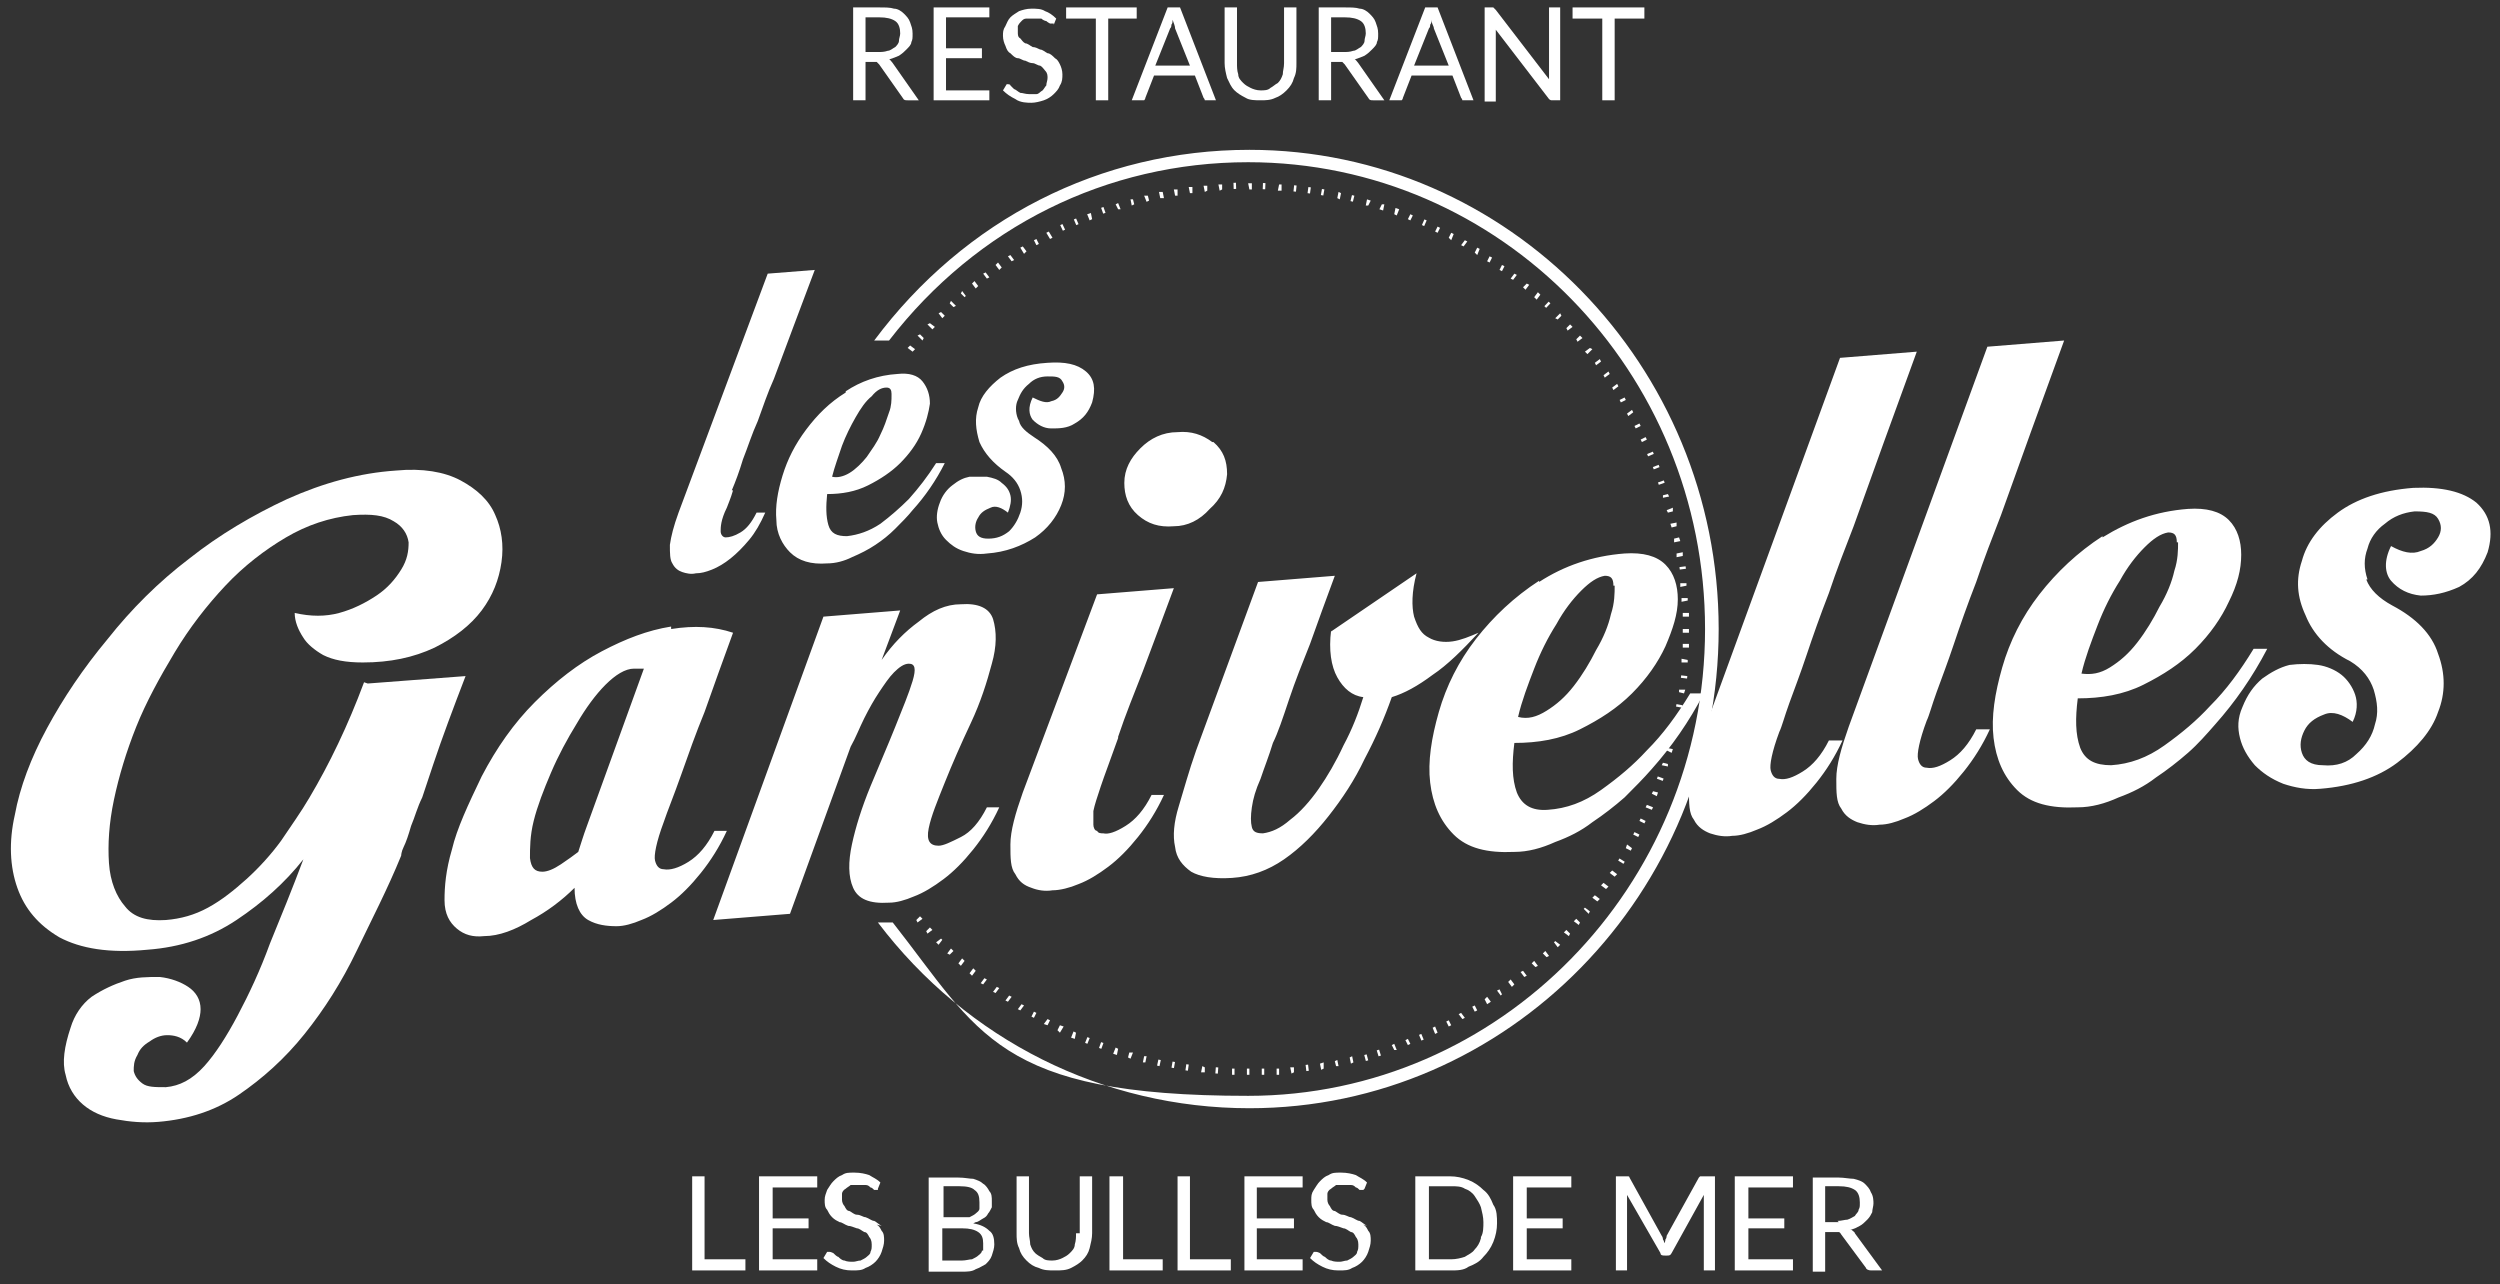 <?xml version="1.0" encoding="UTF-8"?>
<svg id="Calque_1" data-name="Calque 1" xmlns="http://www.w3.org/2000/svg" version="1.1" viewBox="0 0 201.9 103.7">
  <rect x="0" y="0" width="201.9" height="103.7" fill="#333333" stroke="none"/>
  <defs>
    <style>
      .cls-1 {
        fill: #fff;
        stroke-width: 0px;
      }
    </style>
  </defs>
  <polygon class="cls-1" points="75.6 76.1 75.8 76.3 76.1 75.9 76 75.8 75.6 76.1"/>
  <polygon class="cls-1" points="74.8 75.2 74.9 75.4 75.3 75.1 75.1 74.9 74.8 75.2"/>
  <polygon class="cls-1" points="74.1 27.1 74.5 27.5 74.6 27.3 74.3 27 74.1 27.1"/>
  <polygon class="cls-1" points="74.9 26.2 75.3 26.6 75.5 26.4 75.1 26.1 74.9 26.2"/>
  <polygon class="cls-1" points="77.6 23.7 77.9 24 78 23.9 77.7 23.5 77.6 23.7"/>
  <polygon class="cls-1" points="77.4 77.8 77.6 78 77.9 77.6 77.7 77.4 77.4 77.8"/>
  <polygon class="cls-1" points="78.3 78.6 78.5 78.8 78.8 78.4 78.6 78.2 78.3 78.6"/>
  <polygon class="cls-1" points="76.7 24.5 77 24.8 77.2 24.7 76.8 24.3 76.7 24.5"/>
  <polygon class="cls-1" points="76.5 77 76.7 77.1 77 76.8 76.8 76.6 76.5 77"/>
  <polygon class="cls-1" points="75.8 25.3 76.1 25.7 76.3 25.5 76 25.2 75.8 25.3"/>
  <polygon class="cls-1" points="73.3 28.1 73.7 28.4 73.9 28.2 73.5 27.9 73.3 28.1"/>
  <polygon class="cls-1" points="90.1 16.5 90.3 16.9 90.5 16.9 90.3 16.4 90.1 16.5"/>
  <polygon class="cls-1" points="74 74.3 74.1 74.5 74.5 74.2 74.3 74 74 74.3"/>
  <polygon class="cls-1" points="86.5 83.8 86.8 83.9 86.9 83.4 86.7 83.3 86.5 83.8"/>
  <rect class="cls-1" x="85.7" y="18.2" width=".2" height=".5" transform="translate(.4 38.5) rotate(-25.4)"/>
  <polygon class="cls-1" points="85.4 83.2 85.6 83.4 85.9 82.9 85.6 82.8 85.4 83.2"/>
  <polygon class="cls-1" points="84.5 18.8 84.8 19.3 85 19.2 84.7 18.7 84.5 18.8"/>
  <rect class="cls-1" x="86.8" y="17.7" width=".2" height=".5" transform="translate(0 35.8) rotate(-23.3)"/>
  <rect class="cls-1" x="88.7" y="84.4" width=".5" height=".2" transform="translate(-20.7 139.5) rotate(-70.2)"/>
  <rect class="cls-1" x="89" y="16.8" width=".2" height=".5" transform="translate(-.6 30.5) rotate(-19.4)"/>
  <rect class="cls-1" x="87.6" y="83.9" width=".5" height=".2" transform="translate(-22.8 134.4) rotate(-68.2)"/>
  <polygon class="cls-1" points="78.5 22.9 78.8 23.3 79 23.1 78.7 22.7 78.5 22.9"/>
  <polygon class="cls-1" points="87.8 17.3 88 17.8 88.2 17.7 88.1 17.2 87.8 17.3"/>
  <polygon class="cls-1" points="84.3 82.7 84.6 82.8 84.8 82.4 84.6 82.3 84.3 82.7"/>
  <polygon class="cls-1" points="89.9 85.1 90.2 85.2 90.3 84.7 90.1 84.6 89.9 85.1"/>
  <polygon class="cls-1" points="80.4 21.4 80.7 21.8 80.9 21.6 80.6 21.2 80.4 21.4"/>
  <polygon class="cls-1" points="81.2 80.8 81.4 80.9 81.7 80.5 81.5 80.4 81.2 80.8"/>
  <polygon class="cls-1" points="80.2 80.1 80.4 80.2 80.7 79.8 80.5 79.7 80.2 80.1"/>
  <polygon class="cls-1" points="79.2 79.4 79.4 79.5 79.7 79.1 79.5 79 79.2 79.4"/>
  <polygon class="cls-1" points="83.5 19.4 83.7 19.8 83.9 19.7 83.7 19.3 83.5 19.4"/>
  <polygon class="cls-1" points="79.4 22.1 79.7 22.5 79.9 22.4 79.6 22 79.4 22.1"/>
  <polygon class="cls-1" points="81.4 20.7 81.7 21.1 81.9 21 81.6 20.6 81.4 20.7"/>
  <polygon class="cls-1" points="83.3 82.1 83.5 82.2 83.7 81.8 83.5 81.7 83.3 82.1"/>
  <polygon class="cls-1" points="82.4 20 82.7 20.5 82.9 20.3 82.6 19.9 82.4 20"/>
  <polygon class="cls-1" points="82.2 81.5 82.4 81.6 82.7 81.2 82.5 81.1 82.2 81.5"/>
  <polygon class="cls-1" points="132 34.4 132.1 34.6 132.5 34.4 132.4 34.2 132 34.4"/>
  <polygon class="cls-1" points="131.4 33.4 131.5 33.6 131.9 33.3 131.8 33.1 131.4 33.4"/>
  <polygon class="cls-1" points="132.5 35.5 132.6 35.7 133 35.5 132.9 35.3 132.5 35.5"/>
  <rect class="cls-1" x="133.5" y="37.6" width=".5" height=".2" transform="translate(-4.6 50.7) rotate(-21.1)"/>
  <polygon class="cls-1" points="130.8 32.3 130.9 32.5 131.3 32.3 131.2 32.1 130.8 32.3"/>
  <rect class="cls-1" x="133" y="36.5" width=".5" height=".2" transform="translate(-3.7 54.8) rotate(-22.9)"/>
  <polygon class="cls-1" points="130.2 31.3 130.3 31.5 130.7 31.2 130.6 31 130.2 31.3"/>
  <polygon class="cls-1" points="135.4 44.7 135.4 45 135.9 44.9 135.9 44.6 135.4 44.7"/>
  <rect class="cls-1" x="133.9" y="38.8" width=".5" height=".2" transform="translate(-5.3 46.6) rotate(-19.3)"/>
  <rect class="cls-1" x="135.6" y="45.9" width=".5" height=".2" transform="translate(-4.7 17.5) rotate(-7.3)"/>
  <polygon class="cls-1" points="135.8 48.3 135.8 48.6 136.3 48.5 136.3 48.3 135.8 48.3"/>
  <polygon class="cls-1" points="135.9 49.5 135.9 49.8 136.4 49.8 136.4 49.5 135.9 49.5"/>
  <polygon class="cls-1" points="135.7 47.1 135.7 47.4 136.2 47.3 136.2 47.1 135.7 47.1"/>
  <polygon class="cls-1" points="135.2 43.5 135.2 43.8 135.7 43.7 135.6 43.4 135.2 43.5"/>
  <polygon class="cls-1" points="134.3 40 134.3 40.2 134.8 40.1 134.7 39.9 134.3 40"/>
  <polygon class="cls-1" points="134.6 41.2 134.7 41.4 135.1 41.3 135.1 41 134.6 41.2"/>
  <polygon class="cls-1" points="134.9 42.3 135 42.6 135.4 42.5 135.4 42.2 134.9 42.3"/>
  <polygon class="cls-1" points="123.7 77.8 124 78.1 124.2 78 123.9 77.6 123.7 77.8"/>
  <polygon class="cls-1" points="125.6 25.7 125.8 25.8 126.1 25.5 126 25.3 125.6 25.7"/>
  <polygon class="cls-1" points="125.5 76.1 125.8 76.5 126 76.3 125.6 76 125.5 76.1"/>
  <polygon class="cls-1" points="123.9 24 124.1 24.2 124.4 23.8 124.2 23.6 123.9 24"/>
  <polygon class="cls-1" points="124.6 77 124.9 77.3 125.1 77.2 124.8 76.8 124.6 77"/>
  <rect class="cls-1" x="124.8" y="24.6" width=".5" height=".2" transform="translate(21.1 98.5) rotate(-46.6)"/>
  <polygon class="cls-1" points="127.3 27.4 127.4 27.6 127.8 27.3 127.6 27.1 127.3 27.4"/>
  <polygon class="cls-1" points="127.9 73.4 128.3 73.8 128.4 73.6 128 73.3 127.9 73.4"/>
  <polygon class="cls-1" points="126.5 26.5 126.6 26.7 127 26.4 126.8 26.2 126.5 26.5"/>
  <polygon class="cls-1" points="127.1 74.4 127.5 74.7 127.6 74.5 127.3 74.2 127.1 74.4"/>
  <polygon class="cls-1" points="126.3 75.3 126.7 75.6 126.8 75.4 126.5 75.1 126.3 75.3"/>
  <polygon class="cls-1" points="121.1 21.8 121.3 21.9 121.5 21.5 121.3 21.4 121.1 21.8"/>
  <polygon class="cls-1" points="119.1 20.4 119.3 20.6 119.5 20.1 119.3 20 119.1 20.4"/>
  <polygon class="cls-1" points="119.9 80.7 120.1 81.1 120.4 80.9 120.1 80.5 119.9 80.7"/>
  <polygon class="cls-1" points="118.9 81.3 119.1 81.7 119.3 81.6 119.1 81.2 118.9 81.3"/>
  <polygon class="cls-1" points="118 19.8 118.2 19.9 118.5 19.5 118.3 19.4 118 19.8"/>
  <polygon class="cls-1" points="120.1 21.1 120.3 21.2 120.5 20.8 120.3 20.7 120.1 21.1"/>
  <polygon class="cls-1" points="122.8 78.5 123.1 78.9 123.3 78.8 123 78.4 122.8 78.5"/>
  <polygon class="cls-1" points="120.9 80 121.2 80.4 121.3 80.3 121.1 79.9 120.9 80"/>
  <polygon class="cls-1" points="122 22.5 122.2 22.6 122.5 22.2 122.3 22.1 122 22.5"/>
  <polygon class="cls-1" points="123 23.2 123.2 23.4 123.5 23 123.3 22.9 123 23.2"/>
  <polygon class="cls-1" points="121.8 79.3 122.1 79.7 122.3 79.5 122 79.1 121.8 79.3"/>
  <polygon class="cls-1" points="128 28.4 128.2 28.6 128.6 28.2 128.4 28.1 128 28.4"/>
  <rect class="cls-1" x="130.8" y="69.3" width=".2" height=".5" transform="translate(2.6 143.7) rotate(-58)"/>
  <rect class="cls-1" x="135.3" y="58" width=".2" height=".5" transform="translate(49.3 177.8) rotate(-77.5)"/>
  <rect class="cls-1" x="135.5" y="56.8" width=".2" height=".5" transform="translate(54.6 179.8) rotate(-79.4)"/>
  <polygon class="cls-1" points="134.9 59.5 135.3 59.6 135.4 59.3 134.9 59.2 134.9 59.5"/>
  <polygon class="cls-1" points="134.6 60.6 135 60.8 135.1 60.5 134.6 60.4 134.6 60.6"/>
  <polygon class="cls-1" points="134.2 61.8 134.7 61.9 134.7 61.7 134.3 61.6 134.2 61.8"/>
  <polygon class="cls-1" points="135.9 50.8 135.9 50.8 135.9 51.1 136.4 51.1 136.4 50.8 136.4 50.8 135.9 50.8"/>
  <polygon class="cls-1" points="135.9 52.3 136.4 52.3 136.4 52 135.9 52 135.9 52.3"/>
  <rect class="cls-1" x="134" y="62.7" width=".2" height=".5" transform="translate(28.7 167) rotate(-69.8)"/>
  <polygon class="cls-1" points="128.6 72.5 129 72.8 129.2 72.6 128.8 72.3 128.6 72.5"/>
  <polygon class="cls-1" points="135.8 53.5 136.3 53.5 136.3 53.3 135.8 53.2 135.8 53.5"/>
  <rect class="cls-1" x="135.8" y="54.3" width=".2" height=".5" transform="translate(66.2 183.4) rotate(-83.4)"/>
  <polygon class="cls-1" points="135.6 55.9 136 56 136.1 55.7 135.6 55.7 135.6 55.9"/>
  <polygon class="cls-1" points="130 70.5 130.4 70.8 130.6 70.6 130.2 70.3 130 70.5"/>
  <polygon class="cls-1" points="133.4 64.1 133.8 64.3 133.9 64 133.5 63.9 133.4 64.1"/>
  <polygon class="cls-1" points="129.3 71.5 129.7 71.8 129.9 71.6 129.5 71.3 129.3 71.5"/>
  <polygon class="cls-1" points="128.8 29.3 128.9 29.5 129.3 29.2 129.2 29 128.8 29.3"/>
  <polygon class="cls-1" points="117.8 81.9 118.1 82.3 118.3 82.2 118 81.8 117.8 81.9"/>
  <polygon class="cls-1" points="129.5 30.3 129.6 30.5 130 30.2 129.9 30 129.5 30.3"/>
  <polygon class="cls-1" points="132.9 65.2 133.4 65.4 133.5 65.2 133 65 132.9 65.2"/>
  <polygon class="cls-1" points="132.4 66.3 132.8 66.5 132.9 66.3 132.5 66.1 132.4 66.3"/>
  <polygon class="cls-1" points="131.9 67.4 132.3 67.6 132.4 67.4 132 67.2 131.9 67.4"/>
  <polygon class="cls-1" points="131.3 68.5 131.7 68.7 131.8 68.5 131.4 68.2 131.3 68.5"/>
  <polygon class="cls-1" points="96 15.1 96.1 15.6 96.3 15.6 96.3 15.1 96 15.1"/>
  <polygon class="cls-1" points="100.7 86.3 100.7 86.8 100.9 86.8 100.9 86.3 100.7 86.3"/>
  <rect class="cls-1" x="99.6" y="14.8" width=".2" height=".5" transform="translate(-.4 3.1) rotate(-1.8)"/>
  <polygon class="cls-1" points="104.2 86.2 104.3 86.7 104.5 86.6 104.5 86.2 104.2 86.2"/>
  <rect class="cls-1" x="98.1" y="86.4" width=".5" height=".2" transform="translate(4.8 178.2) rotate(-85.8)"/>
  <polygon class="cls-1" points="98.4 14.9 98.5 15.4 98.7 15.3 98.7 14.9 98.4 14.9"/>
  <polygon class="cls-1" points="99.5 86.8 99.7 86.8 99.7 86.3 99.5 86.3 99.5 86.8"/>
  <polygon class="cls-1" points="103.1 86.3 103.1 86.8 103.3 86.8 103.3 86.3 103.1 86.3"/>
  <polygon class="cls-1" points="100.8 14.8 100.9 15.3 101.1 15.3 101.1 14.8 100.8 14.8"/>
  <polygon class="cls-1" points="103.2 15.4 103.5 15.4 103.5 14.9 103.3 14.9 103.2 15.4"/>
  <polygon class="cls-1" points="101.9 86.3 101.9 86.8 102.1 86.8 102.1 86.3 101.9 86.3"/>
  <rect class="cls-1" x="101.9" y="14.9" width=".5" height=".2" transform="translate(83 116.5) rotate(-87.7)"/>
  <polygon class="cls-1" points="97.2 15 97.3 15.5 97.5 15.4 97.5 15 97.2 15"/>
  <polygon class="cls-1" points="92.4 15.8 92.6 16.3 92.8 16.2 92.7 15.8 92.4 15.8"/>
  <rect class="cls-1" x="93.4" y="85.7" width=".5" height=".2" transform="translate(-9.8 159.6) rotate(-78)"/>
  <polygon class="cls-1" points="92.3 85.8 92.5 85.8 92.6 85.3 92.4 85.3 92.3 85.8"/>
  <polygon class="cls-1" points="91.3 16.1 91.4 16.6 91.6 16.5 91.5 16.1 91.3 16.1"/>
  <polygon class="cls-1" points="93.6 15.5 93.7 16 94 16 93.9 15.5 93.6 15.5"/>
  <rect class="cls-1" x="94.6" y="85.9" width=".5" height=".2" transform="translate(-6 165) rotate(-80.3)"/>
  <polygon class="cls-1" points="91.1 85.4 91.3 85.5 91.5 85 91.2 85 91.1 85.4"/>
  <polygon class="cls-1" points="97 86.6 97.3 86.6 97.3 86.2 97.1 86.1 97 86.6"/>
  <polygon class="cls-1" points="117 19.2 117.2 19.4 117.4 18.9 117.2 18.8 117 19.2"/>
  <polygon class="cls-1" points="94.8 15.3 94.9 15.8 95.1 15.8 95.1 15.3 94.8 15.3"/>
  <rect class="cls-1" x="95.7" y="86.1" width=".5" height=".2" transform="translate(-2.7 169.4) rotate(-82.1)"/>
  <polygon class="cls-1" points="112.6 17.3 112.8 17.4 113 16.9 112.7 16.8 112.6 17.3"/>
  <polygon class="cls-1" points="113.5 84 113.7 84.4 113.9 84.3 113.7 83.9 113.5 84"/>
  <polygon class="cls-1" points="111.4 16.9 111.7 17 111.8 16.5 111.6 16.5 111.4 16.9"/>
  <polygon class="cls-1" points="113.7 17.7 113.9 17.8 114.1 17.4 113.9 17.3 113.7 17.7"/>
  <polygon class="cls-1" points="112.4 84.4 112.6 84.8 112.8 84.8 112.6 84.3 112.4 84.4"/>
  <rect class="cls-1" x="111.3" y="84.7" width=".2" height=".5" transform="translate(-20.1 36.6) rotate(-17.1)"/>
  <polygon class="cls-1" points="115.9 18.7 116.1 18.8 116.3 18.4 116.1 18.3 115.9 18.7"/>
  <polygon class="cls-1" points="116.8 82.5 117 82.9 117.2 82.8 117 82.4 116.8 82.5"/>
  <polygon class="cls-1" points="115.7 83 115.9 83.5 116.1 83.4 115.9 82.9 115.7 83"/>
  <rect class="cls-1" x="114.8" y="17.9" width=".5" height=".2" transform="translate(52.3 116.1) rotate(-66.3)"/>
  <rect class="cls-1" x="114.7" y="83.4" width=".2" height=".5" transform="translate(-23.4 50.9) rotate(-22.7)"/>
  <polygon class="cls-1" points="109 85.4 109.1 85.9 109.3 85.8 109.2 85.3 109 85.4"/>
  <rect class="cls-1" x="106.7" y="15.4" width=".5" height=".2" transform="translate(72.8 118.1) rotate(-79.9)"/>
  <polygon class="cls-1" points="106.6 85.9 106.7 86.4 106.9 86.3 106.9 85.8 106.6 85.9"/>
  <rect class="cls-1" x="105.5" y="15.3" width=".5" height=".2" transform="translate(76.3 118.1) rotate(-82.3)"/>
  <rect class="cls-1" x="105.5" y="86" width=".2" height=".5" transform="translate(-9.5 13.1) rotate(-6.8)"/>
  <polygon class="cls-1" points="110.3 16.6 110.5 16.6 110.7 16.2 110.4 16.1 110.3 16.6"/>
  <polygon class="cls-1" points="107.8 85.7 107.9 86.1 108.1 86.1 108 85.6 107.8 85.7"/>
  <rect class="cls-1" x="109.1" y="15.9" width=".5" height=".2" transform="translate(67.6 118.4) rotate(-76.2)"/>
  <rect class="cls-1" x="110.2" y="85.1" width=".2" height=".5" transform="translate(-18.2 31.3) rotate(-14.9)"/>
  <rect class="cls-1" x="104.3" y="15.1" width=".5" height=".2" transform="translate(78.9 117.7) rotate(-84.2)"/>
  <polygon class="cls-1" points="108 16 108.2 16.1 108.3 15.6 108.1 15.5 108 16"/>
  <g>
    <path class="cls-1" d="M82.2,33.8c-.2-.5-.2-1.1,0-1.5.2-.5.4-.9.9-1.3.4-.4.9-.6,1.5-.6.6,0,1,0,1.2.4.2.3.2.6,0,.9-.2.3-.4.6-.9.7-.4.2-.9,0-1.5-.3-.4.8-.3,1.4,0,1.8.4.4.9.7,1.5.7.6,0,1.3,0,1.9-.4.7-.4,1.1-.9,1.4-1.7.3-1.1.2-1.9-.5-2.5-.7-.6-1.7-.8-3.1-.7-1.6.1-2.8.5-3.8,1.2-.9.7-1.6,1.5-1.8,2.4-.3.9-.2,1.8.1,2.8.4.9,1.1,1.7,2.1,2.4.6.4,1,.9,1.2,1.5.2.6.2,1.2,0,1.8-.2.6-.5,1.1-.9,1.5-.5.4-1,.6-1.7.6-.6,0-.9-.2-1-.6-.1-.4,0-.8.2-1.1.2-.4.5-.6,1-.8.4-.2.9,0,1.4.4.2-.5.3-1,.2-1.4-.1-.4-.3-.7-.7-1-.3-.3-.7-.4-1.2-.5-.5,0-.9,0-1.4,0-.5.1-.9.3-1.4.7-.4.3-.8.8-1,1.4-.2.5-.3,1.1-.2,1.6.1.5.3,1,.7,1.4.4.4.8.7,1.4.9.6.2,1.2.3,1.9.2,1.5-.1,2.8-.6,3.9-1.3,1-.7,1.7-1.6,2.1-2.6.4-1,.4-2,0-3-.3-1-1.1-1.8-2.2-2.5-.6-.4-1.1-.8-1.2-1.3M72,31.9c0,.4,0,.9-.2,1.4-.2.6-.4,1.2-.7,1.8-.3.7-.7,1.2-1.1,1.8-.4.5-.9,1-1.4,1.3-.5.3-1,.4-1.4.3.2-.8.5-1.6.8-2.5.3-.8.7-1.6,1.1-2.3.4-.7.8-1.3,1.3-1.7.4-.5.8-.7,1.2-.7.3,0,.4.2.4.5M68.3,31.7c-1.3.8-2.3,1.8-3.2,3-.9,1.2-1.5,2.4-1.9,3.7-.4,1.3-.6,2.5-.5,3.6,0,1.1.5,2,1.1,2.6.7.7,1.7,1,3,.9.7,0,1.4-.2,2-.5.7-.3,1.3-.6,1.9-1,.6-.4,1.1-.8,1.6-1.3.5-.5,1-1,1.4-1.5,1-1.1,1.9-2.4,2.6-3.8h-.7c-.7,1.1-1.4,2-2.2,2.9-.7.7-1.5,1.4-2.3,2-.9.6-1.8.9-2.7,1-.8,0-1.3-.2-1.5-.9-.2-.7-.2-1.5-.1-2.5,1.2,0,2.3-.2,3.3-.7,1-.5,1.9-1.1,2.6-1.8.7-.7,1.3-1.5,1.7-2.4.4-.9.6-1.7.7-2.4,0-.7-.2-1.3-.6-1.8-.4-.5-1.1-.7-2-.6-1.6.1-3,.6-4.2,1.4M59.1,39.6c.3-.7.6-1.5.9-2.5.4-1,.7-2,1.2-3.1.4-1.1.8-2.3,1.3-3.4,1-2.7,2.1-5.6,3.3-8.8l-3.8.3-7.2,19.3c-.4,1.1-.6,1.9-.7,2.6,0,.7,0,1.2.2,1.5.2.4.5.6.8.7.3.1.7.2,1.1.1.4,0,.8-.1,1.3-.3.5-.2,1-.5,1.5-.9.5-.4,1-.9,1.5-1.5.5-.6.9-1.3,1.3-2.2h-.7c-.4.8-.8,1.3-1.3,1.6-.5.3-.9.4-1.2.4-.2,0-.4-.2-.4-.5,0-.3,0-.9.5-1.9.1-.3.3-.7.5-1.4"/>
    <path class="cls-1" d="M191.2,46.8c-.3-.9-.3-1.7,0-2.5.2-.8.7-1.5,1.4-2,.7-.6,1.5-.9,2.4-1,1,0,1.6.1,1.9.6.3.5.3,1,0,1.5-.3.5-.7.9-1.4,1.1-.7.3-1.5.1-2.4-.4-.6,1.2-.5,2.2,0,2.8.6.7,1.4,1.1,2.4,1.2,1,0,2-.2,3.1-.7,1.1-.6,1.8-1.5,2.3-2.8.5-1.7.2-3-.9-4-1.1-.9-2.8-1.3-5.1-1.2-2.6.2-4.6.9-6.1,2-1.5,1.1-2.5,2.4-2.9,3.9-.5,1.5-.4,2.9.3,4.4.6,1.5,1.8,2.8,3.6,3.7,1,.6,1.6,1.4,1.9,2.3.3,1,.4,1.9.1,2.8-.2.9-.7,1.7-1.5,2.4-.7.7-1.6,1-2.7.9-1,0-1.5-.4-1.7-1-.2-.6-.1-1.2.2-1.8.3-.6.8-1,1.6-1.3.7-.3,1.5,0,2.3.6.4-.8.4-1.6.2-2.2-.2-.6-.6-1.2-1.1-1.6-.5-.4-1.2-.7-1.9-.8-.7-.1-1.5-.1-2.3,0-.8.2-1.5.6-2.2,1.1-.7.6-1.2,1.3-1.6,2.3-.4.9-.4,1.7-.2,2.5.2.8.6,1.5,1.2,2.2.6.6,1.3,1.1,2.3,1.5.9.3,1.9.5,3,.4,2.5-.2,4.6-.9,6.2-2.1,1.6-1.2,2.8-2.6,3.3-4.1.6-1.5.6-3.1,0-4.7-.5-1.6-1.8-2.9-3.7-3.9-1.1-.6-1.8-1.3-2.1-2.1M175.9,43.8c0,.6,0,1.4-.3,2.3-.2.9-.6,1.9-1.2,2.9-.5,1-1.1,2-1.8,2.9-.7.9-1.4,1.5-2.2,2-.8.5-1.5.6-2.3.5.3-1.3.8-2.6,1.3-3.9.5-1.3,1.1-2.5,1.8-3.6.6-1.1,1.3-2,2-2.7.7-.7,1.3-1.1,1.9-1.2.5,0,.7.2.7.8M169.8,43.3c-2,1.3-3.7,2.9-5.1,4.7-1.4,1.8-2.4,3.8-3,5.9-.6,2.1-.9,4-.7,5.7.2,1.7.8,3.1,1.9,4.2,1.1,1.1,2.7,1.5,4.9,1.4,1.1,0,2.2-.3,3.3-.8,1.1-.4,2.1-.9,3-1.6.9-.6,1.8-1.3,2.6-2s1.5-1.5,2.2-2.3c1.6-1.8,3-3.8,4.2-6.1h-1.1c-1.1,1.8-2.2,3.3-3.5,4.6-1.1,1.2-2.3,2.2-3.7,3.2-1.4,1-2.8,1.5-4.3,1.6-1.3,0-2.1-.4-2.5-1.4-.4-1.1-.4-2.4-.2-4,1.9,0,3.7-.3,5.3-1.1,1.6-.8,3-1.7,4.2-2.9,1.2-1.2,2.1-2.5,2.7-3.8.7-1.4,1-2.6,1-3.8,0-1.1-.3-2.1-1-2.8-.7-.7-1.8-1-3.3-.9-2.6.2-4.8,1-6.9,2.3M156.4,55.9c.4-1.1.9-2.4,1.4-3.9.5-1.5,1.1-3.2,1.8-5,.6-1.8,1.3-3.6,2-5.4,1.5-4.2,3.2-8.9,5.1-14.1l-6.2.5-11.2,30.7c-.6,1.7-1,3.1-1,4.2,0,1.1,0,1.9.4,2.4.3.6.8.9,1.3,1.1.6.2,1.2.3,1.8.2.6,0,1.3-.2,2-.5.8-.3,1.6-.8,2.4-1.4.8-.6,1.6-1.4,2.4-2.4.8-1,1.5-2.1,2.1-3.4h-1.1c-.6,1.2-1.3,2-2.1,2.5-.8.5-1.4.7-1.9.6-.4,0-.6-.3-.7-.7-.1-.4.1-1.5.7-3.1.2-.4.4-1.2.8-2.3M144.5,56.8c.4-1.1.9-2.4,1.4-3.9.5-1.5,1.1-3.2,1.8-5,.6-1.8,1.3-3.6,2-5.4,1.5-4.2,3.2-8.9,5.1-14.1l-6.2.5-11.2,30.7c-.6,1.7-1,3.1-1,4.2,0,1.1,0,1.9.4,2.4.3.6.8.9,1.3,1.1.6.2,1.2.3,1.8.2.6,0,1.3-.2,2-.5.8-.3,1.6-.8,2.4-1.4.8-.6,1.6-1.4,2.4-2.4.8-1,1.5-2.1,2.1-3.4h-1.1c-.6,1.2-1.3,2-2.1,2.5-.8.5-1.4.7-1.9.6-.4,0-.6-.3-.7-.7-.1-.4.1-1.5.7-3.1.2-.4.4-1.2.8-2.3M130.4,47.3c0,.6,0,1.4-.3,2.3-.2.9-.6,1.9-1.2,2.9-.5,1-1.1,2-1.8,2.9-.7.9-1.4,1.5-2.2,2-.8.5-1.5.7-2.3.5.3-1.3.8-2.6,1.3-3.9.5-1.3,1.1-2.5,1.8-3.6.6-1.1,1.3-2,2-2.7.7-.7,1.3-1.1,1.9-1.2.5,0,.7.2.7.8M124.3,46.9c-2,1.3-3.7,2.9-5.1,4.7-1.4,1.8-2.4,3.8-3,5.9-.6,2.1-.9,4-.7,5.7.2,1.7.8,3.1,1.9,4.2,1.1,1.1,2.7,1.5,4.9,1.4,1.1,0,2.2-.3,3.3-.8,1.1-.4,2.1-.9,3-1.6.9-.6,1.8-1.3,2.6-2,.8-.8,1.5-1.5,2.2-2.3,1.6-1.8,3-3.8,4.2-6.1h-1.1c-1.1,1.8-2.2,3.3-3.5,4.6-1.1,1.2-2.3,2.2-3.7,3.2-1.4,1-2.8,1.5-4.3,1.6-1.3.1-2.1-.4-2.5-1.4-.4-1.1-.4-2.4-.2-4,1.9,0,3.7-.3,5.3-1.1,1.6-.8,3-1.7,4.2-2.9,1.2-1.2,2.1-2.5,2.7-3.8.6-1.4,1-2.6,1-3.8,0-1.1-.3-2.1-1-2.8-.7-.7-1.8-1-3.3-.9-2.6.2-4.9,1-6.9,2.3M107.5,50.9c-.2,1.6,0,2.9.5,3.8.5.9,1.2,1.5,2.1,1.6-.4,1.3-.9,2.6-1.6,3.9-.6,1.3-1.3,2.5-2,3.5-.7,1-1.5,1.9-2.3,2.5-.8.7-1.5,1-2.2,1.1-.5,0-.8-.1-.9-.5-.1-.4-.1-.9,0-1.6.1-.7.3-1.4.7-2.3.3-.9.7-1.9,1-2.9.4-.8.8-2,1.3-3.5.5-1.5,1.1-3,1.7-4.5.6-1.7,1.3-3.6,2-5.5l-6.2.5-5,13.6c-.6,1.7-1,3.2-1.4,4.5-.4,1.3-.5,2.4-.3,3.3.1.9.6,1.5,1.3,2,.7.4,1.8.6,3.3.5,1.5-.1,2.9-.6,4.2-1.5,1.3-.9,2.5-2.1,3.6-3.5,1.1-1.4,2.1-2.9,2.9-4.6.9-1.7,1.6-3.3,2.2-5,1-.3,2.1-.9,3.3-1.8,1.2-.8,2.4-2,3.7-3.4-.7.3-1.4.6-2.1.7-.7.1-1.4,0-1.9-.3-.6-.3-.9-.8-1.2-1.7-.2-.8-.2-2,.2-3.5l-6.9,4.7ZM97.9,35.7c-.8-.6-1.7-.9-2.8-.8-1.2,0-2.2.5-3,1.3-.8.8-1.3,1.7-1.3,2.8,0,1,.3,1.9,1.1,2.6.8.7,1.7,1,2.9.9,1.1,0,2.1-.5,2.9-1.4.9-.8,1.3-1.7,1.4-2.8,0-1.1-.3-1.9-1.1-2.6M90.3,59.5c.6-1.8,1.3-3.5,2-5.3.8-2.1,1.6-4.3,2.5-6.7l-6.2.5-6,16c-.6,1.7-1,3.1-1,4.2,0,1.1,0,1.9.4,2.4.3.6.7.9,1.3,1.1.5.2,1.1.3,1.7.2.6,0,1.4-.2,2.1-.5.8-.3,1.6-.8,2.4-1.4.8-.6,1.6-1.4,2.4-2.4.8-1,1.5-2.1,2.1-3.4h-1c-.6,1.2-1.3,2-2.1,2.5-.8.5-1.4.7-1.8.6-.2,0-.4,0-.5-.2-.2,0-.3-.3-.3-.5,0-.3,0-.6,0-1.1.1-.5.3-1.1.6-2,.3-.9.8-2.2,1.4-3.9M73.7,55c-.3,1-.8,2.2-1.4,3.7s-1.3,3.1-2,4.8c-.7,1.7-1.2,3.3-1.5,4.7-.3,1.4-.3,2.6.1,3.5.4.9,1.3,1.3,2.9,1.2.6,0,1.3-.2,2-.5.8-.3,1.6-.8,2.4-1.4.8-.6,1.6-1.4,2.4-2.4.8-1,1.5-2.1,2.1-3.4h-1c-.6,1.2-1.3,2-2.1,2.4-.8.4-1.4.7-1.8.7-.7,0-1-.4-.8-1.4.2-1,.7-2.2,1.3-3.7.6-1.5,1.3-3.1,2.1-4.8.8-1.7,1.3-3.3,1.7-4.8.4-1.4.4-2.6.1-3.6-.3-.9-1.2-1.3-2.6-1.2-1.2,0-2.3.5-3.4,1.4-1.1.8-2.1,1.8-3,3.1l1.5-4-6.2.5-8.9,24.5,6.2-.5,4.9-13.5c.4-.7.7-1.5,1.1-2.3.4-.8.8-1.5,1.2-2.1.4-.6.8-1.2,1.2-1.6.4-.4.8-.7,1.2-.7.5,0,.6.4.3,1.4M45.3,69.8c-.6.4-1.1.6-1.5.6-.6,0-.9-.3-1-1.1,0-.8,0-1.8.3-3,.3-1.2.8-2.5,1.4-3.9.6-1.4,1.3-2.7,2.1-4,.7-1.2,1.5-2.3,2.3-3.1.8-.8,1.6-1.3,2.3-1.3.3,0,.5,0,.8,0l-4.6,12.7c-.3.8-.5,1.5-.7,2.1-.4.3-.8.6-1.4,1M54.2,50.6c-1.9.3-3.7,1-5.6,2-1.9,1-3.7,2.4-5.4,4.1-1.7,1.7-3.1,3.7-4.3,6-1.1,2.3-2,4.2-2.4,5.9-.5,1.7-.6,3-.6,4.1,0,1.1.4,1.8,1,2.3.6.5,1.3.7,2.2.6,1.2,0,2.5-.5,3.8-1.3,1.3-.7,2.5-1.6,3.5-2.6,0,1.3.4,2.2,1.1,2.6.7.4,1.5.5,2.3.5.6,0,1.3-.2,2-.5.8-.3,1.6-.8,2.4-1.4.8-.6,1.6-1.4,2.4-2.4.8-1,1.5-2.1,2.1-3.4h-1c-.6,1.2-1.3,2-2.1,2.5-.8.5-1.5.7-2,.6-.4,0-.6-.3-.7-.7-.1-.4.1-1.5.7-3.1.3-.9.8-2.1,1.4-3.8.6-1.7,1.2-3.4,1.9-5.1.7-2,1.5-4.2,2.3-6.4-1.5-.5-3.1-.6-5-.3"/>
    <path class="cls-1" d="M29.4,55.1c-1.3,3.5-2.8,6.6-4.4,9.3-.7,1.2-1.5,2.3-2.3,3.5-.8,1.1-1.8,2.2-2.8,3.1-1,.9-2,1.7-3.1,2.3-1.1.6-2.2.9-3.4,1-1.5.1-2.6-.2-3.3-1.1-.7-.8-1.2-2-1.3-3.5-.1-1.5,0-3.2.4-5.1.4-1.9,1-3.9,1.8-5.9.8-2,1.9-4,3.1-6,1.2-2,2.6-3.8,4.1-5.4,1.5-1.6,3.2-2.9,4.9-3.9,1.7-1,3.5-1.6,5.4-1.8,1.5-.1,2.5,0,3.3.5.7.4,1.1,1,1.2,1.7,0,.7-.1,1.4-.6,2.2-.5.8-1.1,1.5-2,2.1-.9.6-1.9,1.1-3,1.4-1.1.3-2.3.3-3.6,0,0,.7.3,1.4.7,2,.3.5.9,1,1.6,1.4.8.4,1.8.6,3.2.6,2.2,0,4.1-.4,5.8-1.2,1.6-.8,2.9-1.8,3.8-3,.9-1.2,1.4-2.5,1.6-3.9.2-1.4,0-2.7-.5-3.8-.5-1.2-1.5-2.1-2.8-2.8-1.3-.7-3.1-1-5.2-.8-3,.2-5.9,1-8.8,2.3-2.8,1.3-5.5,2.9-7.9,4.8-2.5,1.9-4.7,4.1-6.6,6.5-2,2.4-3.6,4.8-4.9,7.2-1.3,2.4-2.2,4.8-2.6,7-.5,2.2-.4,4.2.2,5.9.6,1.7,1.7,3,3.4,4,1.7.9,4,1.3,7.1,1,2.7-.2,5.1-1,7.2-2.4,2.1-1.4,3.9-3,5.4-4.9-.9,2.4-1.8,4.6-2.7,6.8-.8,2.2-1.7,4.1-2.6,5.8-.9,1.7-1.8,3.1-2.7,4.1-1,1.1-2,1.6-3.1,1.7-.9,0-1.5,0-1.9-.3-.4-.3-.6-.6-.7-1,0-.4,0-.8.3-1.3.2-.5.5-.8,1-1.1.4-.3.9-.5,1.4-.5.5,0,1.1.1,1.6.6.8-1.1,1.1-2,1.1-2.7,0-.8-.4-1.4-1-1.8-.6-.4-1.4-.7-2.3-.8-1,0-1.9,0-2.8.3-.9.3-1.8.7-2.7,1.3-.8.6-1.4,1.5-1.7,2.5-.5,1.5-.7,2.8-.4,3.8.2,1,.7,1.8,1.4,2.4.7.6,1.6,1,2.7,1.2,1.1.2,2.2.3,3.4.2,2.4-.2,4.6-.9,6.5-2.2,1.9-1.3,3.7-2.9,5.3-4.9,1.6-2,3-4.2,4.2-6.7s2.5-5,3.6-7.7c0,0,0-.3.2-.7.2-.4.4-1,.6-1.7.3-.7.5-1.5.9-2.3.3-.9.6-1.8.9-2.7.7-2.1,1.6-4.5,2.6-7.1l-7.9.6Z"/>
  </g>
  <g>
    <path class="cls-1" d="M69.9,5v3.1h-1V.6h2.1c.5,0,.9,0,1.2.1.3,0,.6.2.8.4.2.2.4.4.5.7.1.3.2.5.2.9s0,.5-.1.7c0,.2-.2.4-.4.6-.2.2-.3.3-.6.5-.2.1-.5.2-.8.3.1,0,.2.2.3.3l2.1,3h-.9c-.2,0-.3,0-.4-.2l-1.9-2.7c0,0-.1-.1-.2-.2,0,0-.2,0-.3,0h-.8ZM69.9,4.2h1c.3,0,.5,0,.8-.1.2,0,.4-.2.6-.3.1-.1.3-.3.3-.5,0-.2.1-.4.1-.6,0-.4-.1-.8-.4-1-.3-.2-.7-.3-1.3-.3h-1.1v2.8Z"/>
    <polygon class="cls-1" points="75.4 .6 75.4 8.1 79.9 8.1 79.9 7.3 76.4 7.3 76.4 4.7 79.3 4.7 79.3 3.9 76.4 3.9 76.4 1.4 79.9 1.4 79.9 .6 75.4 .6"/>
    <path class="cls-1" d="M85.1,1.8c0,0,0,0,0,.1,0,0,0,0-.1,0s-.1,0-.2,0c0,0-.2-.1-.3-.2-.1,0-.3-.1-.4-.2-.2,0-.4,0-.6,0s-.4,0-.6,0c-.2,0-.3.1-.4.2-.1.1-.2.2-.3.4,0,.1,0,.3,0,.5s0,.4.2.5c.1.1.2.3.4.4.2,0,.4.2.6.3.2,0,.4.1.6.2.2,0,.4.2.6.3.2,0,.4.2.6.4.2.1.3.3.4.5.1.2.2.5.2.8s0,.6-.2.9c-.1.3-.3.5-.5.7-.2.2-.5.4-.8.5-.3.1-.7.2-1,.2s-.9,0-1.3-.3c-.4-.2-.7-.4-1-.7l.3-.5s0,0,0,0c0,0,0,0,.1,0,0,0,.2,0,.2.1,0,0,.2.2.3.3.1,0,.3.2.5.3.2,0,.4.1.7.1s.4,0,.6,0c.2,0,.3-.2.5-.3.1-.1.2-.3.3-.4,0-.2.1-.4.1-.6s0-.4-.2-.6c-.1-.1-.2-.3-.4-.4-.2,0-.4-.2-.6-.2-.2,0-.4-.1-.6-.2-.2,0-.4-.2-.6-.2-.2,0-.4-.2-.6-.4-.2-.1-.3-.3-.4-.6-.1-.2-.2-.5-.2-.8s0-.5.2-.8c.1-.2.2-.5.4-.7.2-.2.4-.3.7-.5.3-.1.6-.2,1-.2s.8,0,1.1.2c.3.1.6.3.9.6l-.2.5Z"/>
    <polygon class="cls-1" points="86.1 .6 86.1 1.5 88.5 1.5 88.5 8.1 89.5 8.1 89.5 1.5 91.8 1.5 91.8 .6 86.1 .6"/>
    <path class="cls-1" d="M98.3,8.1h-.8c0,0-.2,0-.2,0,0,0,0-.1-.1-.2l-.7-1.8h-3.3l-.7,1.8c0,0,0,.1-.1.2,0,0-.1,0-.2,0h-.8l2.9-7.5h1l2.9,7.5ZM93.4,5.3h2.7l-1.2-3c0-.2-.1-.4-.2-.7,0,.1,0,.3-.1.4,0,.1,0,.2-.1.3l-1.2,3Z"/>
    <path class="cls-1" d="M101.8,7.3c.3,0,.6,0,.8-.2.2-.1.4-.3.6-.4.2-.2.3-.4.4-.7,0-.3.1-.5.1-.9V.6h1v4.5c0,.4,0,.8-.2,1.2-.1.4-.3.7-.6,1-.3.3-.6.5-.9.6-.4.2-.8.2-1.2.2s-.9,0-1.2-.2c-.4-.2-.7-.4-.9-.6-.3-.3-.4-.6-.6-1-.1-.4-.2-.8-.2-1.2V.6h1v4.5c0,.3,0,.6.1.9,0,.3.2.5.4.7.2.2.4.3.6.4.2.1.5.2.8.2"/>
    <path class="cls-1" d="M107.5,5v3.1h-1V.6h2.1c.5,0,.9,0,1.2.1.3,0,.6.2.8.4.2.2.4.4.5.7.1.3.2.5.2.9s0,.5-.1.7c0,.2-.2.4-.4.6-.2.2-.3.3-.6.5-.2.1-.5.2-.8.3.1,0,.2.2.3.3l2.1,3h-.9c-.2,0-.3,0-.4-.2l-1.9-2.7c0,0-.1-.1-.2-.2,0,0-.2,0-.3,0h-.8ZM107.5,4.2h1c.3,0,.5,0,.8-.1.2,0,.4-.2.6-.3.1-.1.3-.3.3-.5,0-.2.1-.4.1-.6,0-.4-.1-.8-.4-1-.3-.2-.7-.3-1.3-.3h-1.1v2.8Z"/>
    <path class="cls-1" d="M119.1,8.1h-.8c0,0-.2,0-.2,0,0,0,0-.1-.1-.2l-.7-1.8h-3.3l-.7,1.8c0,0,0,.1-.1.2,0,0-.1,0-.2,0h-.8l2.9-7.5h1l2.9,7.5ZM114.3,5.3h2.7l-1.2-3c0-.2-.2-.4-.2-.7,0,.1,0,.3-.1.4,0,.1,0,.2-.1.3l-1.2,3Z"/>
    <path class="cls-1" d="M120.7.7s0,0,.1.1l4.3,5.6c0,0,0-.2,0-.3,0,0,0-.2,0-.2V.6h.9v7.5h-.5c0,0-.1,0-.2,0,0,0-.1,0-.2-.1l-4.3-5.6c0,0,0,.2,0,.3,0,0,0,.2,0,.2v5.3h-.9V.6h.5c0,0,.2,0,.2,0"/>
    <polygon class="cls-1" points="127 .6 127 1.5 129.4 1.5 129.4 8.1 130.4 8.1 130.4 1.5 132.8 1.5 132.8 .6 127 .6"/>
  </g>
  <path class="cls-1" d="M100.9,12.1c-12,0-23,5.6-30.3,15.4h1.2c7.1-9.2,17.6-14.4,29-14.4,20.4,0,36.9,16.9,36.9,37.7s-16.6,37.7-36.9,37.7-21.7-5.1-28.7-14h-1.2c7.2,9.5,18.2,15,30,15,20.9,0,37.9-17.4,37.9-38.7S121.8,12.1,100.9,12.1"/>
  <path class="cls-1" d="M149.4,99.3c.3,0,.6-.2.8-.3s.4-.3.6-.5c.2-.2.3-.4.4-.6,0-.2.1-.5.1-.7s0-.6-.2-.9c-.1-.3-.3-.5-.5-.7-.2-.2-.5-.3-.9-.4-.3,0-.8-.1-1.2-.1h-2.1v7.6h1v-3.2h.8c.1,0,.2,0,.3,0,0,0,.1,0,.2.2l2,2.7c0,.1.2.2.4.2h.9l-2.2-3c0-.1-.2-.2-.3-.3ZM148.5,98.7h-1.1v-2.9h1.1c.6,0,1,.1,1.3.3.3.2.4.6.4,1s0,.4-.1.6c0,.2-.2.3-.3.5-.2.1-.3.2-.6.3-.2,0-.5.1-.8.1Z"/>
  <path class="cls-1" d="M78.8,98.7c.2,0,.4-.2.6-.3.2-.1.3-.2.4-.4.1-.1.2-.3.3-.5,0-.2,0-.4,0-.5,0-.3,0-.6-.2-.8-.1-.2-.3-.5-.5-.6-.2-.2-.5-.3-.8-.4-.3,0-.7-.1-1.2-.1h-2.4v7.6h2.7c.4,0,.8,0,1.1-.2.3-.1.6-.3.8-.4.2-.2.4-.4.5-.7.1-.3.2-.6.2-.9,0-.5-.1-.9-.4-1.1-.3-.3-.7-.5-1.3-.6ZM76.1,95.8h1.4c.6,0,1,.1,1.2.3.3.2.4.5.4,1s0,.4,0,.5c0,.2-.2.3-.3.4-.1.1-.3.2-.5.3-.2,0-.5,0-.7,0h-1.4v-2.6ZM79.3,101c0,.2-.2.3-.3.4-.1.1-.3.2-.5.3-.2,0-.5.1-.8.1h-1.6v-2.6h1.6c.6,0,1,.1,1.3.3.3.2.4.5.4.9s0,.4,0,.6Z"/>
  <polygon class="cls-1" points="61.3 102.6 66 102.6 66 101.7 62.4 101.7 62.4 99.2 65.3 99.2 65.3 98.4 62.4 98.4 62.4 95.9 66 95.9 66 95 61.3 95 61.3 102.6"/>
  <path class="cls-1" d="M71.2,99c-.2-.1-.4-.3-.6-.4-.2,0-.4-.2-.7-.3-.2,0-.4-.2-.7-.2-.2,0-.4-.2-.6-.3-.2,0-.3-.2-.4-.4-.1-.1-.2-.3-.2-.5s0-.3,0-.5c0-.1.1-.3.3-.4.1-.1.3-.2.4-.3.2,0,.4,0,.6,0s.5,0,.6,0c.2,0,.3.1.4.2.1,0,.2.1.3.2,0,0,.1,0,.2,0s.1,0,.1,0c0,0,0,0,0-.1l.2-.5c-.3-.3-.6-.4-.9-.6-.3-.1-.7-.2-1.2-.2s-.7,0-1,.2c-.3.1-.5.3-.7.5-.2.2-.3.4-.5.7-.1.3-.2.5-.2.8s0,.6.2.8c.1.2.2.4.4.6.2.2.4.3.6.4.2,0,.4.2.7.3.2,0,.4.1.7.2.2,0,.4.2.6.3.2,0,.3.2.4.4.1.1.2.3.2.6s0,.4-.1.6c0,.2-.2.3-.3.4-.1.1-.3.2-.5.3-.2,0-.4.1-.6.1s-.5,0-.7-.1c-.2,0-.4-.2-.5-.3-.1,0-.3-.2-.4-.3,0,0-.2-.1-.3-.1s0,0-.1,0c0,0,0,0-.1,0l-.3.5c.3.3.6.5,1,.7.4.2.8.3,1.3.3s.8,0,1.1-.2c.3-.1.6-.3.8-.5.2-.2.4-.5.5-.8.1-.3.2-.6.2-.9s0-.6-.2-.8c-.1-.2-.2-.4-.4-.5Z"/>
  <polygon class="cls-1" points="140.1 102.6 144.8 102.6 144.8 101.7 141.2 101.7 141.2 99.2 144.1 99.2 144.1 98.4 141.2 98.4 141.2 95.9 144.8 95.9 144.8 95 140.1 95 140.1 102.6"/>
  <polygon class="cls-1" points="56.9 95 55.9 95 55.9 102.6 60.2 102.6 60.2 101.7 56.9 101.7 56.9 95"/>
  <path class="cls-1" d="M119.8,96.1c-.3-.3-.7-.6-1.2-.8-.5-.2-1-.3-1.5-.3h-2.8v7.6h2.8c.6,0,1.1,0,1.5-.3.5-.2.9-.4,1.2-.8.3-.3.6-.7.8-1.2.2-.5.3-1,.3-1.5s0-1.1-.3-1.5c-.2-.5-.4-.9-.8-1.2ZM119.6,100c-.1.4-.3.7-.5.9-.2.3-.5.4-.8.6-.3.1-.7.2-1.1.2h-1.8v-5.9h1.8c.4,0,.8,0,1.1.2.3.1.6.3.8.6.2.3.4.6.5.9.1.4.2.8.2,1.2s0,.9-.2,1.2Z"/>
  <path class="cls-1" d="M86.9,99.6c0,.3,0,.6-.1.9,0,.3-.2.5-.4.7-.2.2-.4.3-.6.4-.2.1-.5.2-.8.2s-.6,0-.8-.2c-.2-.1-.5-.3-.6-.4-.2-.2-.3-.4-.4-.7,0-.3-.1-.6-.1-.9v-4.6h-1v4.6c0,.4,0,.8.2,1.2.1.4.3.7.6,1,.3.3.6.5,1,.6.4.2.8.2,1.3.2s.9,0,1.3-.2c.4-.2.7-.4.9-.6.3-.3.5-.6.6-1,.1-.4.2-.8.2-1.2v-4.6h-1v4.6Z"/>
  <path class="cls-1" d="M137.3,95s0,0-.1.1l-2.6,4.7c0,0,0,.2-.1.3,0,0,0,.2-.1.3,0,0,0-.2-.1-.3,0,0,0-.2-.1-.3l-2.6-4.7c0,0,0-.1-.1-.1,0,0-.1,0-.2,0h-.8v7.6h.9v-5.6c0,0,0-.2,0-.2,0,0,0-.2,0-.3l2.7,4.7c0,.2.2.2.4.2h.1c.2,0,.3,0,.4-.2l2.6-4.7c0,0,0,.2,0,.3,0,0,0,.2,0,.2v5.6h.9v-7.6h-.8c0,0-.2,0-.2,0Z"/>
  <path class="cls-1" d="M110.4,99c-.2-.1-.4-.3-.6-.4-.2,0-.4-.2-.7-.3-.2,0-.4-.2-.7-.2-.2,0-.4-.2-.6-.3-.2,0-.3-.2-.4-.4-.1-.1-.2-.3-.2-.5s0-.3,0-.5c0-.1.1-.3.3-.4.1-.1.3-.2.4-.3.2,0,.4,0,.6,0s.5,0,.6,0c.2,0,.3.1.4.2.1,0,.2.1.3.2,0,0,.1,0,.2,0s.1,0,.1,0c0,0,0,0,.1-.1l.2-.5c-.3-.3-.6-.4-.9-.6-.3-.1-.7-.2-1.2-.2s-.7,0-1,.2c-.3.1-.5.3-.7.5-.2.2-.3.4-.5.7s-.2.5-.2.8,0,.6.2.8c.1.2.2.4.4.6.2.2.4.3.6.4.2,0,.4.2.7.3.2,0,.4.1.7.2.2,0,.4.2.6.3.2,0,.3.2.4.4.1.1.2.3.2.6s0,.4-.1.6c0,.2-.2.3-.3.4-.1.1-.3.2-.5.3-.2,0-.4.1-.6.1s-.5,0-.7-.1c-.2,0-.4-.2-.5-.3-.1,0-.3-.2-.4-.3,0,0-.2-.1-.3-.1s0,0-.1,0c0,0,0,0-.1,0l-.3.5c.3.3.6.5,1,.7.4.2.8.3,1.3.3s.8,0,1.1-.2c.3-.1.6-.3.8-.5.2-.2.4-.5.5-.8.1-.3.2-.6.2-.9s0-.6-.2-.8c-.1-.2-.2-.4-.4-.5Z"/>
  <polygon class="cls-1" points="122.2 102.6 126.9 102.6 126.9 101.7 123.3 101.7 123.3 99.2 126.2 99.2 126.2 98.4 123.3 98.4 123.3 95.9 126.9 95.9 126.9 95 122.2 95 122.2 102.6"/>
  <polygon class="cls-1" points="90.7 95 89.6 95 89.6 102.6 93.9 102.6 93.9 101.7 90.7 101.7 90.7 95"/>
  <polygon class="cls-1" points="96.1 95 95.1 95 95.1 102.6 99.4 102.6 99.4 101.7 96.1 101.7 96.1 95"/>
  <polygon class="cls-1" points="100.5 102.6 105.2 102.6 105.2 101.7 101.5 101.7 101.5 99.2 104.5 99.2 104.5 98.4 101.5 98.4 101.5 95.9 105.2 95.9 105.2 95 100.5 95 100.5 102.6"/>
</svg>
